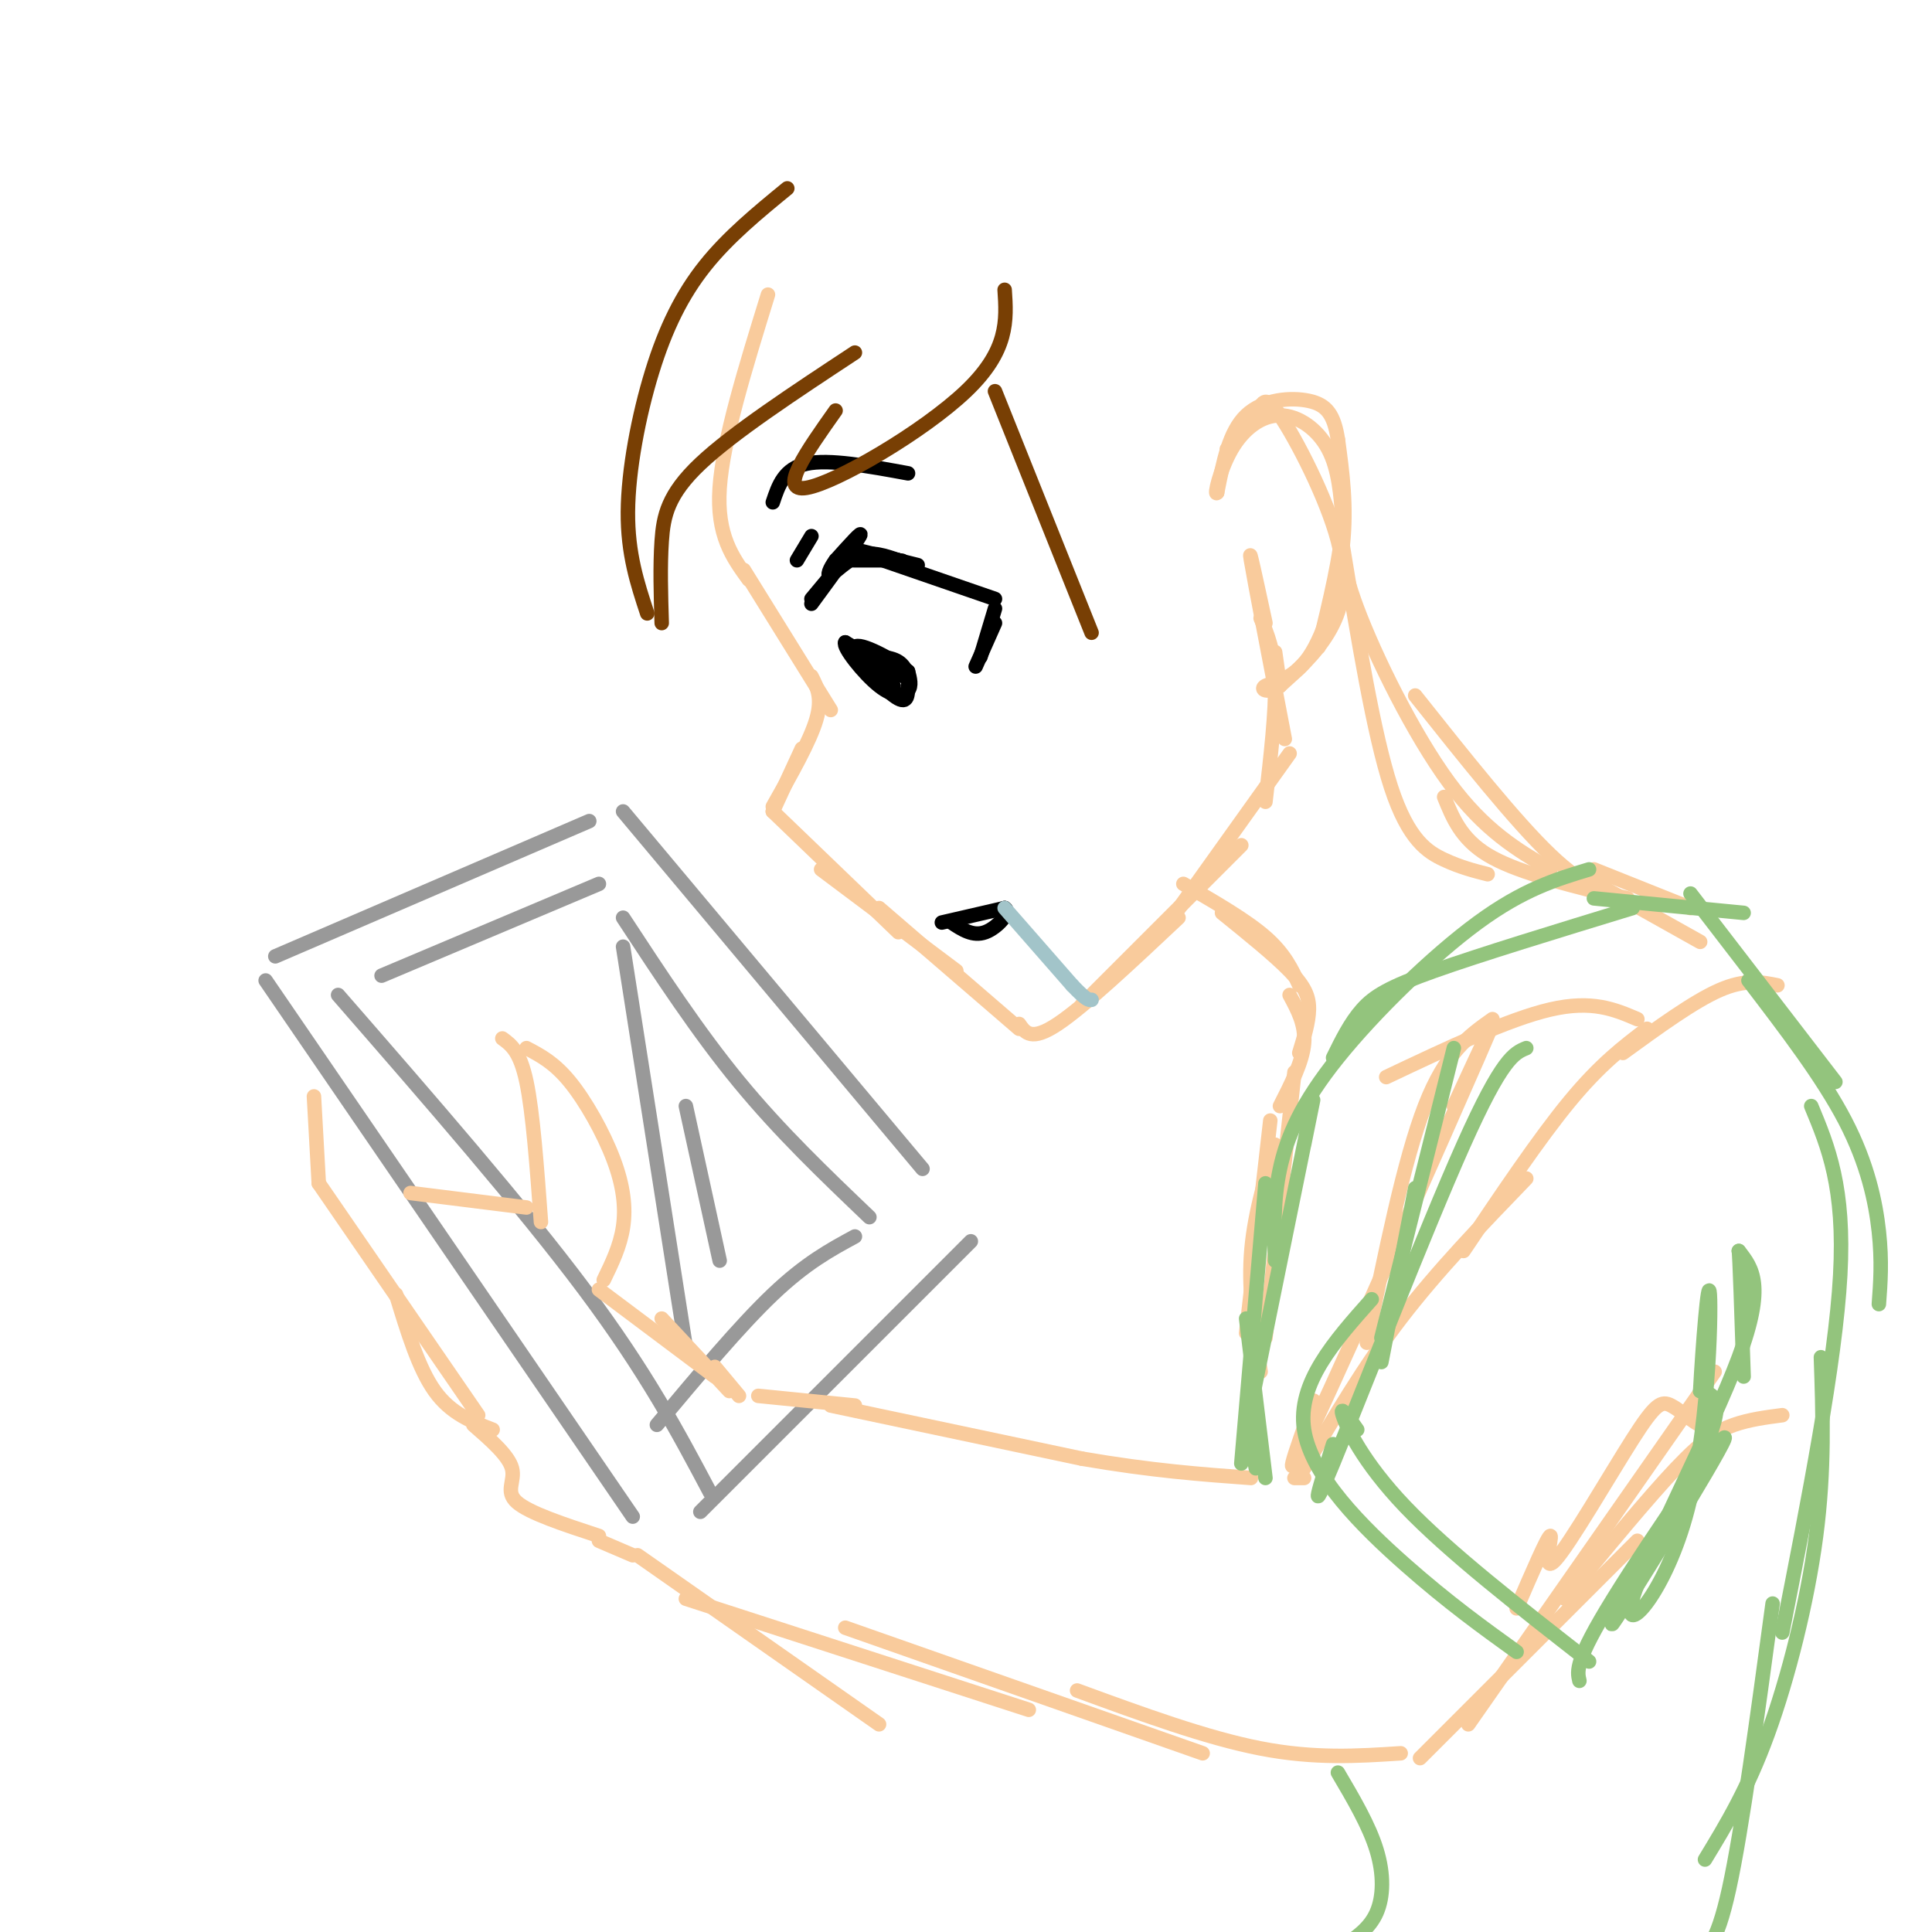 <svg viewBox='0 0 400 400' version='1.1' xmlns='http://www.w3.org/2000/svg' xmlns:xlink='http://www.w3.org/1999/xlink'><g fill='none' stroke='rgb(249,203,156)' stroke-width='3' stroke-linecap='round' stroke-linejoin='round'><path d='M159,61c-4.667,15.083 -9.333,30.167 -10,40c-0.667,9.833 2.667,14.417 6,19'/><path d='M154,118c0.000,0.000 18.000,29.000 18,29'/><path d='M168,140c1.167,2.250 2.333,4.500 1,9c-1.333,4.500 -5.167,11.250 -9,18'/><path d='M166,155c0.000,0.000 -6.000,13.000 -6,13'/><path d='M160,168c0.000,0.000 26.000,25.000 26,25'/><path d='M170,180c0.000,0.000 28.000,21.000 28,21'/><path d='M182,188c0.000,0.000 29.000,25.000 29,25'/><path d='M211,212c1.250,1.833 2.500,3.667 8,0c5.500,-3.667 15.250,-12.833 25,-22'/><path d='M224,208c0.000,0.000 33.000,-33.000 33,-33'/><path d='M242,191c0.000,0.000 25.000,-35.000 25,-35'/><path d='M262,166c1.083,-9.333 2.167,-18.667 2,-25c-0.167,-6.333 -1.583,-9.667 -3,-13'/><path d='M266,153c-3.167,-16.500 -6.333,-33.000 -7,-37c-0.667,-4.000 1.167,4.500 3,13'/><path d='M265,142c0.000,0.000 -1.000,-7.000 -1,-7'/><path d='M254,93c2.333,-2.305 4.667,-4.609 6,-7c1.333,-2.391 1.667,-4.868 5,0c3.333,4.868 9.667,17.080 12,26c2.333,8.920 0.667,14.549 -2,19c-2.667,4.451 -6.333,7.726 -10,11'/><path d='M265,142c-2.657,1.769 -4.300,0.691 -3,0c1.300,-0.691 5.542,-0.994 9,-6c3.458,-5.006 6.131,-14.716 7,-23c0.869,-8.284 -0.065,-15.142 -1,-22'/><path d='M277,91c-0.810,-5.202 -2.333,-7.208 -6,-8c-3.667,-0.792 -9.476,-0.369 -13,3c-3.524,3.369 -4.762,9.685 -6,16'/><path d='M252,102c-0.705,0.925 0.533,-4.762 3,-9c2.467,-4.238 6.164,-7.026 10,-7c3.836,0.026 7.810,2.864 10,7c2.190,4.136 2.595,9.568 3,15'/><path d='M278,108c-0.333,6.833 -2.667,16.417 -5,26'/></g>
<g fill='none' stroke='rgb(0,0,0)' stroke-width='3' stroke-linecap='round' stroke-linejoin='round'><path d='M168,124c0.000,0.000 5.000,-6.000 5,-6'/><path d='M177,114c0.000,0.000 29.000,10.000 29,10'/><path d='M206,126c0.000,0.000 -3.000,10.000 -3,10'/><path d='M206,129c0.000,0.000 -4.000,9.000 -4,9'/><path d='M176,135c0.000,0.000 9.000,7.000 9,7'/><path d='M187,140c0.000,0.000 -12.000,-7.000 -12,-7'/><path d='M175,133c-0.631,0.845 3.792,6.458 7,9c3.208,2.542 5.202,2.012 6,1c0.798,-1.012 0.399,-2.506 0,-4'/><path d='M188,139c-2.929,-2.369 -10.250,-6.292 -11,-5c-0.750,1.292 5.071,7.798 8,10c2.929,2.202 2.964,0.101 3,-2'/><path d='M188,142c0.378,-1.378 -0.178,-3.822 -2,-5c-1.822,-1.178 -4.911,-1.089 -8,-1'/><path d='M168,125c4.583,-6.250 9.167,-12.500 10,-14c0.833,-1.500 -2.083,1.750 -5,5'/><path d='M173,116c-1.262,1.702 -1.917,3.458 -1,3c0.917,-0.458 3.405,-3.131 6,-4c2.595,-0.869 5.298,0.065 8,1'/><path d='M186,116c1.333,0.167 0.667,0.083 0,0'/><path d='M180,116c-2.000,0.000 -4.000,0.000 -3,0c1.000,0.000 5.000,0.000 9,0'/><path d='M178,114c0.000,0.000 12.000,3.000 12,3'/><path d='M165,116c0.000,0.000 3.000,-5.000 3,-5'/><path d='M160,104c1.167,-3.500 2.333,-7.000 7,-8c4.667,-1.000 12.833,0.500 21,2'/><path d='M195,191c0.000,0.000 13.000,-3.000 13,-3'/><path d='M208,188c1.444,0.733 -1.444,4.067 -4,5c-2.556,0.933 -4.778,-0.533 -7,-2'/></g>
<g fill='none' stroke='rgb(162,196,201)' stroke-width='3' stroke-linecap='round' stroke-linejoin='round'><path d='M208,188c0.000,0.000 14.000,16.000 14,16'/><path d='M222,204c3.000,3.167 3.500,3.083 4,3'/></g>
<g fill='none' stroke='rgb(153,153,153)' stroke-width='3' stroke-linecap='round' stroke-linejoin='round'><path d='M55,203c0.000,0.000 76.000,111.000 76,111'/><path d='M57,198c0.000,0.000 65.000,-28.000 65,-28'/><path d='M129,168c0.000,0.000 62.000,74.000 62,74'/><path d='M201,257c0.000,0.000 -56.000,56.000 -56,56'/><path d='M70,206c19.083,21.917 38.167,43.833 51,61c12.833,17.167 19.417,29.583 26,42'/><path d='M136,295c8.583,-10.250 17.167,-20.500 24,-27c6.833,-6.500 11.917,-9.250 17,-12'/><path d='M180,252c-9.250,-8.833 -18.500,-17.667 -27,-28c-8.500,-10.333 -16.250,-22.167 -24,-34'/><path d='M124,183c0.000,0.000 -45.000,19.000 -45,19'/><path d='M129,196c0.000,0.000 13.000,83.000 13,83'/><path d='M142,229c0.000,0.000 7.000,32.000 7,32'/></g>
<g fill='none' stroke='rgb(249,203,156)' stroke-width='3' stroke-linecap='round' stroke-linejoin='round'><path d='M112,253c-0.833,-11.333 -1.667,-22.667 -3,-29c-1.333,-6.333 -3.167,-7.667 -5,-9'/><path d='M109,217c2.869,1.500 5.738,3.000 9,7c3.262,4.000 6.917,10.500 9,16c2.083,5.500 2.595,10.000 2,14c-0.595,4.000 -2.298,7.500 -4,11'/><path d='M109,250c0.000,0.000 -24.000,-3.000 -24,-3'/><path d='M65,227c0.000,0.000 1.000,18.000 1,18'/><path d='M66,245c0.000,0.000 33.000,48.000 33,48'/><path d='M82,268c2.333,7.667 4.667,15.333 8,20c3.333,4.667 7.667,6.333 12,8'/><path d='M98,295c3.644,3.178 7.289,6.356 8,9c0.711,2.644 -1.511,4.756 1,7c2.511,2.244 9.756,4.622 17,7'/><path d='M124,319c0.000,0.000 7.000,3.000 7,3'/><path d='M124,267c0.000,0.000 24.000,18.000 24,18'/><path d='M137,273c0.000,0.000 14.000,15.000 14,15'/><path d='M148,283c0.000,0.000 5.000,6.000 5,6'/><path d='M157,289c0.000,0.000 20.000,2.000 20,2'/><path d='M172,291c0.000,0.000 52.000,11.000 52,11'/><path d='M224,302c14.500,2.500 24.750,3.250 35,4'/><path d='M268,306c0.000,0.000 2.000,0.000 2,0'/><path d='M270,304c6.167,-10.500 12.333,-21.000 20,-31c7.667,-10.000 16.833,-19.500 26,-29'/><path d='M303,259c7.833,-11.667 15.667,-23.333 22,-31c6.333,-7.667 11.167,-11.333 16,-15'/><path d='M336,218c7.333,-5.333 14.667,-10.667 20,-13c5.333,-2.333 8.667,-1.667 12,-1'/><path d='M132,322c0.000,0.000 50.000,35.000 50,35'/><path d='M142,331c0.000,0.000 71.000,23.000 71,23'/><path d='M175,337c0.000,0.000 74.000,26.000 74,26'/><path d='M223,350c13.417,4.917 26.833,9.833 38,12c11.167,2.167 20.083,1.583 29,1'/><path d='M294,364c0.000,0.000 45.000,-45.000 45,-45'/><path d='M304,357c0.000,0.000 51.000,-73.000 51,-73'/><path d='M324,331c8.600,-10.444 17.200,-20.889 23,-27c5.800,-6.111 8.800,-7.889 12,-9c3.200,-1.111 6.600,-1.556 10,-2'/><path d='M245,183c6.500,3.750 13.000,7.500 17,11c4.000,3.500 5.500,6.750 7,10'/><path d='M253,189c5.422,4.378 10.844,8.756 14,12c3.156,3.244 4.044,5.356 4,8c-0.044,2.644 -1.022,5.822 -2,9'/><path d='M267,206c1.667,3.083 3.333,6.167 3,10c-0.333,3.833 -2.667,8.417 -5,13'/><path d='M278,113c3.200,19.511 6.400,39.022 10,50c3.600,10.978 7.600,13.422 11,15c3.400,1.578 6.200,2.289 9,3'/><path d='M299,165c1.750,4.333 3.500,8.667 9,12c5.500,3.333 14.750,5.667 24,8'/><path d='M327,181c0.000,0.000 25.000,14.000 25,14'/><path d='M278,108c-0.378,4.000 -0.756,8.000 3,18c3.756,10.000 11.644,26.000 19,36c7.356,10.000 14.178,14.000 21,18'/><path d='M293,144c10.333,13.000 20.667,26.000 28,33c7.333,7.000 11.667,8.000 16,9'/><path d='M330,180c0.000,0.000 20.000,8.000 20,8'/><path d='M339,211c-4.667,-2.000 -9.333,-4.000 -18,-2c-8.667,2.000 -21.333,8.000 -34,14'/><path d='M309,211c-4.833,3.417 -9.667,6.833 -14,18c-4.333,11.167 -8.167,30.083 -12,49'/><path d='M301,229c5.889,-12.778 11.778,-25.556 5,-10c-6.778,15.556 -26.222,59.444 -34,76c-7.778,16.556 -3.889,5.778 0,-5'/><path d='M352,291c0.568,2.136 1.135,4.272 0,4c-1.135,-0.272 -3.973,-2.951 -6,-4c-2.027,-1.049 -3.244,-0.467 -8,7c-4.756,7.467 -13.050,21.818 -16,25c-2.950,3.182 -0.557,-4.805 -1,-5c-0.443,-0.195 -3.721,7.403 -7,15'/><path d='M268,222c0.000,0.000 -6.000,55.000 -6,55'/><path d='M263,232c0.000,0.000 -5.000,44.000 -5,44'/><path d='M264,237c-2.250,7.583 -4.500,15.167 -5,23c-0.500,7.833 0.750,15.917 2,24'/></g>
<g fill='none' stroke='rgb(147,196,125)' stroke-width='3' stroke-linecap='round' stroke-linejoin='round'><path d='M264,261c-0.208,-6.196 -0.417,-12.393 1,-19c1.417,-6.607 4.458,-13.625 12,-23c7.542,-9.375 19.583,-21.107 29,-28c9.417,-6.893 16.208,-8.946 23,-11'/><path d='M276,219c1.778,-3.622 3.556,-7.244 6,-10c2.444,-2.756 5.556,-4.644 15,-8c9.444,-3.356 25.222,-8.178 41,-13'/><path d='M330,186c0.000,0.000 31.000,3.000 31,3'/><path d='M270,237c1.417,-7.000 2.833,-14.000 1,-5c-1.833,9.000 -6.917,34.000 -12,59'/><path d='M262,245c0.000,0.000 -5.000,58.000 -5,58'/><path d='M258,273c0.000,0.000 4.000,33.000 4,33'/><path d='M258,293c0.000,0.000 2.000,11.000 2,11'/><path d='M277,367c3.222,5.467 6.444,10.933 8,16c1.556,5.067 1.444,9.733 0,13c-1.444,3.267 -4.222,5.133 -7,7'/><path d='M350,185c0.000,0.000 30.000,39.000 30,39'/><path d='M362,203c7.667,10.022 15.333,20.044 20,29c4.667,8.956 6.333,16.844 7,23c0.667,6.156 0.333,10.578 0,15'/><path d='M375,229c3.500,8.417 7.000,16.833 6,35c-1.000,18.167 -6.500,46.083 -12,74'/><path d='M377,281c0.400,11.644 0.800,23.289 -1,37c-1.800,13.711 -5.800,29.489 -10,41c-4.200,11.511 -8.600,18.756 -13,26'/><path d='M367,332c-3.167,23.417 -6.333,46.833 -9,59c-2.667,12.167 -4.833,13.083 -7,14'/><path d='M316,217c-2.489,1.022 -4.978,2.044 -13,20c-8.022,17.956 -21.578,52.844 -27,66c-5.422,13.156 -2.711,4.578 0,-4'/><path d='M284,269c-7.733,8.689 -15.467,17.378 -14,27c1.467,9.622 12.133,20.178 21,28c8.867,7.822 15.933,12.911 23,18'/><path d='M281,296c-1.867,-2.667 -3.733,-5.333 -3,-3c0.733,2.333 4.067,9.667 13,19c8.933,9.333 23.467,20.667 38,32'/><path d='M327,348c-0.486,-2.048 -0.973,-4.096 7,-17c7.973,-12.904 24.405,-36.665 23,-33c-1.405,3.665 -20.648,34.756 -23,38c-2.352,3.244 12.185,-21.359 18,-34c5.815,-12.641 2.907,-13.321 0,-14'/><path d='M352,288c0.484,-9.016 1.693,-24.557 2,-20c0.307,4.557 -0.289,29.211 -5,46c-4.711,16.789 -13.538,25.712 -11,17c2.538,-8.712 16.439,-35.061 22,-50c5.561,-14.939 2.780,-18.470 0,-22'/><path d='M360,259c0.167,0.667 0.583,13.333 1,26'/><path d='M286,277c0.000,0.000 15.000,-60.000 15,-60'/><path d='M286,282c0.000,0.000 7.000,-36.000 7,-36'/></g>
<g fill='none' stroke='rgb(120,63,4)' stroke-width='3' stroke-linecap='round' stroke-linejoin='round'><path d='M163,39c-6.113,5.012 -12.226,10.024 -17,16c-4.774,5.976 -8.208,12.917 -11,22c-2.792,9.083 -4.940,20.310 -5,29c-0.060,8.690 1.970,14.845 4,21'/><path d='M137,129c-0.178,-5.911 -0.356,-11.822 0,-17c0.356,-5.178 1.244,-9.622 8,-16c6.756,-6.378 19.378,-14.689 32,-23'/><path d='M173,85c-6.022,8.511 -12.044,17.022 -6,16c6.044,-1.022 24.156,-11.578 33,-20c8.844,-8.422 8.422,-14.711 8,-21'/><path d='M206,81c0.000,0.000 20.000,50.000 20,50'/></g>
</svg>